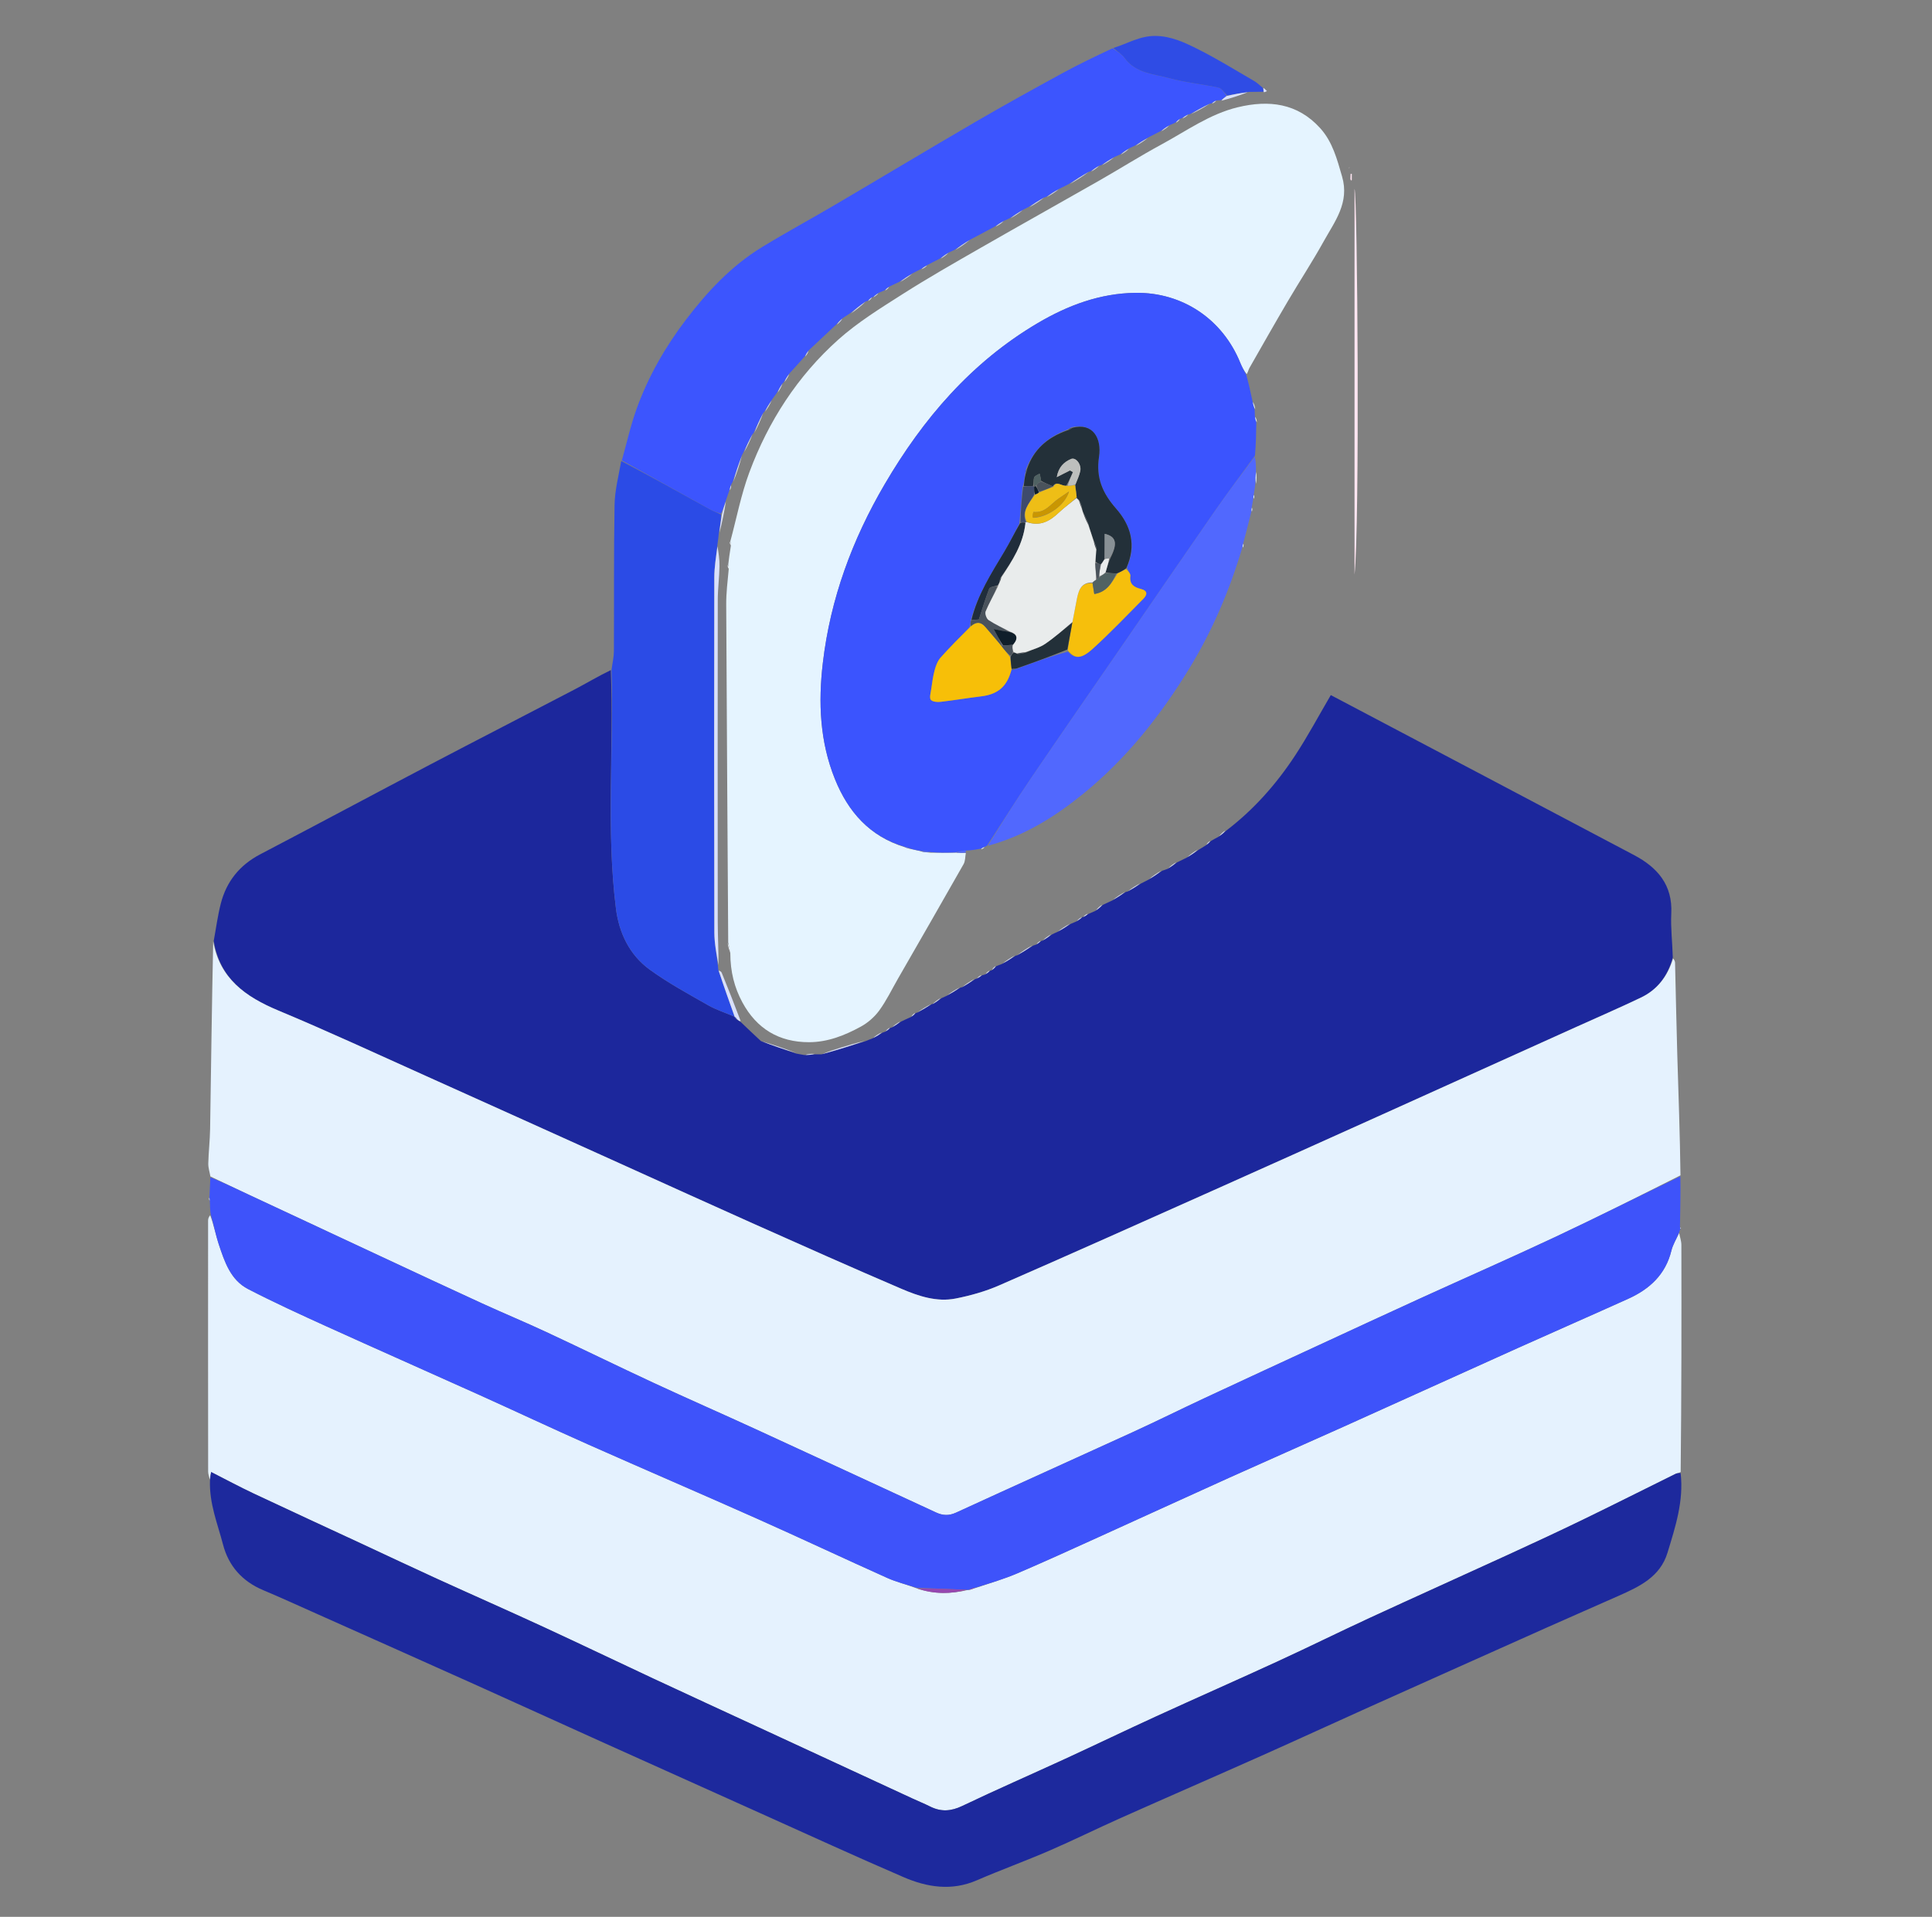 <svg version="1.1" id="Layer_1" xmlns="http://www.w3.org/2000/svg" xmlns:xlink="http://www.w3.org/1999/xlink" x="0px" y="0px"
	 width="100%" viewBox="0 0 910 903" enable-background="new 0 0 910 903" xml:space="preserve">
<rect x="0" y="0" width="910" height="903" fill="#808080" stroke="none"/>
<path fill="#1C279C" opacity="1" stroke="none" 
	d="
M486.671,445.44 
	C486.99,445.343 487.31,445.246 488.111,444.968 
	C489.22,444.277 489.848,443.767 490.476,443.257 
	C490.476,443.257 490.814,443.21 491.242,443.066 
	C492.929,442.028 494.189,441.134 495.449,440.24 
	C496.139,439.885 496.829,439.529 498.092,439.008 
	C500.567,437.629 502.469,436.414 504.371,435.2 
	C505.101,434.892 505.831,434.584 507.081,434.055 
	C508.392,433.218 509.182,432.603 509.973,431.988 
	C509.973,431.988 510,432.003 510.315,431.968 
	C511.327,431.466 512.024,430.999 512.72,430.531 
	C513.654,430.107 514.588,429.682 516.074,429.04 
	C517.581,427.969 518.536,427.116 519.491,426.263 
	C520.837,425.626 522.183,424.989 524.091,424.107 
	C526.536,422.628 528.419,421.396 530.303,420.163 
	C530.303,420.163 530.701,420.123 531.183,419.969 
	C533.581,418.616 535.498,417.418 537.414,416.22 
	C538.495,415.657 539.575,415.095 541.194,414.286 
	C543.617,412.762 545.502,411.484 547.387,410.207 
	C548.138,409.963 548.89,409.719 550.165,409.226 
	C551.941,408.064 553.194,407.151 554.446,406.237 
	C555.79,405.561 557.134,404.885 559.058,403.986 
	C561.282,402.619 562.927,401.475 564.572,400.331 
	C565.598,399.695 566.625,399.06 568.124,398.154 
	C569.178,397.316 569.759,396.748 570.341,396.18 
	C571.412,395.565 572.483,394.949 574.098,394.1 
	C575.613,393.014 576.585,392.162 577.557,391.311 
	C590.528,381.44 601.183,369.372 610.07,355.833 
	C616.067,346.697 621.224,337.009 626.823,327.452 
	C674.325,352.505 722.031,377.62 769.683,402.834 
	C780.65,408.637 787.884,416.844 787.196,430.376 
	C786.86,436.992 787.706,443.667 787.91,451.051 
	C785.459,459.996 780.589,466.283 772.9,469.96 
	C762.594,474.888 752.1,479.425 741.686,484.127 
	C710.751,498.096 679.825,512.083 648.879,526.025 
	C623.162,537.612 597.44,549.19 571.685,560.691 
	C538.047,575.712 504.429,590.781 470.666,605.519 
	C464.131,608.372 457.084,610.365 450.074,611.738 
	C441.2,613.475 432.647,610.6 424.631,607.17 
	C401.367,597.215 378.258,586.894 355.148,576.585 
	C334.109,567.199 313.15,557.636 292.152,548.16 
	C261.737,534.434 231.337,520.677 200.897,507.007 
	C177.655,496.569 154.533,485.833 131.028,476.018 
	C115.608,469.579 103.488,460.926 100.673,443.22 
	C101.757,437.371 102.524,431.442 103.993,425.691 
	C106.669,415.215 112.894,407.514 122.623,402.428 
	C149.292,388.485 175.807,374.248 202.453,360.26 
	C225.143,348.349 247.951,336.663 270.66,324.788 
	C276.343,321.816 281.844,318.497 287.717,315.678 
	C289.161,353.346 285.449,390.781 290.119,428.014 
	C291.554,439.46 296.501,449.857 306.004,456.768 
	C314.65,463.055 324.153,468.199 333.466,473.516 
	C337.414,475.769 341.844,477.176 346.036,478.979 
	C346.017,478.991 346.021,478.949 346.048,479.22 
	C346.35,479.715 346.625,479.941 347.135,480.338 
	C347.853,480.804 348.336,481.098 348.82,481.393 
	C351.853,484.288 354.885,487.183 358.417,490.455 
	C364.302,492.667 369.687,494.503 375.072,496.338 
	C376.141,496.517 377.211,496.696 378.912,497.025 
	C380.998,497.01 382.45,496.846 383.903,496.682 
	C384.67,496.674 385.437,496.666 386.954,496.691 
	C394.367,494.64 401.029,492.556 407.692,490.472 
	C408.63,490.08 409.568,489.688 411.092,489.13 
	C413.015,488.135 414.352,487.305 415.69,486.475 
	C416.01,486.369 416.331,486.264 417.115,485.962 
	C418.193,485.252 418.807,484.739 419.42,484.225 
	C419.42,484.225 419.78,484.161 420.215,483.986 
	C421.914,482.953 423.179,482.096 424.443,481.238 
	C425.791,480.596 427.139,479.954 429.052,479.118 
	C430.206,478.35 430.794,477.776 431.382,477.201 
	C431.382,477.201 431.764,477.14 432.213,476.971 
	C434.772,475.535 436.88,474.267 438.988,473 
	C438.988,473 439,473.002 439.341,472.979 
	C440.937,472.049 442.192,471.144 443.447,470.238 
	C444.156,469.91 444.865,469.583 446.118,469.02 
	C448.587,467.601 450.511,466.417 452.435,465.232 
	C452.435,465.232 452.787,465.211 453.238,465.057 
	C455.59,463.671 457.49,462.439 459.391,461.207 
	C459.391,461.207 459.77,461.145 460.188,460.986 
	C461.291,460.364 461.977,459.9 462.662,459.437 
	C462.986,459.359 463.309,459.281 464.119,459.022 
	C465.23,458.313 465.854,457.784 466.478,457.256 
	C466.478,457.256 466.824,457.201 467.216,457.042 
	C468.163,456.304 468.718,455.726 469.273,455.147 
	C470.022,454.842 470.771,454.537 472.096,454.045 
	C474.579,452.642 476.486,451.425 478.393,450.209 
	C478.393,450.209 478.763,450.179 479.219,450.009 
	C482.007,448.373 484.339,446.907 486.671,445.44 
z"/>
<path fill="#E5F2FE" opacity="1" stroke="none" 
	d="
M98.829,696.998 
	C98.554,695.741 98.04,694.485 98.039,693.228 
	C97.996,653.817 98.001,614.406 98.019,574.996 
	C98.019,574.185 98.266,573.375 98.996,572.493 
	C100.729,577.03 101.566,581.736 103.061,586.223 
	C105.792,594.423 108.597,603.004 116.871,607.278 
	C129.01,613.549 141.453,619.251 153.901,624.9 
	C177.709,635.706 201.631,646.26 225.467,657.005 
	C242.74,664.792 259.887,672.86 277.202,680.55 
	C303.629,692.288 330.206,703.687 356.617,715.46 
	C377.132,724.604 397.453,734.18 417.947,743.371 
	C422.321,745.333 427.069,746.461 431.906,748.299 
	C440.081,751.124 448.035,750.913 456.004,748.988 
	C455.993,748.989 455.981,749.01 456.357,749.048 
	C457.632,748.725 458.532,748.364 459.803,747.994 
	C466.501,745.752 472.964,743.841 479.121,741.214 
	C491.842,735.785 504.421,730.019 517.022,724.312 
	C537.777,714.911 558.478,705.392 579.247,696.024 
	C596.972,688.029 614.784,680.228 632.517,672.25 
	C659.971,659.897 687.375,647.432 714.831,635.082 
	C732.165,627.284 749.585,619.678 766.906,611.852 
	C776.966,607.307 784.504,600.434 787.251,589.161 
	C787.955,586.272 789.655,583.626 790.898,580.868 
	C791.265,582.743 791.949,584.617 791.953,586.493 
	C792.022,622.01 792.01,657.528 791.614,693.457 
	C790.562,694.004 789.846,694.011 789.267,694.296 
	C774.694,701.493 760.182,708.815 745.559,715.91 
	C734.038,721.498 722.42,726.89 710.782,732.231 
	C688.939,742.255 667.014,752.099 645.194,762.172 
	C630.817,768.809 616.625,775.849 602.239,782.467 
	C583.125,791.259 563.869,799.742 544.738,808.497 
	C530.355,815.08 516.105,821.95 501.739,828.568 
	C485.578,836.011 469.26,843.122 453.208,850.789 
	C447.944,853.304 443.237,853.606 438.135,851.057 
	C435.383,849.682 432.522,848.527 429.728,847.234 
	C405.694,836.115 381.665,824.987 357.633,813.864 
	C340.966,806.149 324.275,798.485 307.634,790.715 
	C290.389,782.664 273.24,774.408 255.959,766.435 
	C239.289,758.743 222.483,751.347 205.78,743.727 
	C194.242,738.463 182.781,733.03 171.281,727.685 
	C154.003,719.654 136.69,711.699 119.455,703.578 
	C112.786,700.436 106.288,696.93 99.445,693.455 
	C99.166,695.062 98.997,696.03 98.829,696.998 
z"/>
<path fill="#E5F2FE" opacity="1" stroke="none" 
	d="
M100.425,443.521 
	C103.488,460.926 115.608,469.579 131.028,476.018 
	C154.533,485.833 177.655,496.569 200.897,507.007 
	C231.337,520.677 261.737,534.434 292.152,548.16 
	C313.15,557.636 334.109,567.199 355.148,576.585 
	C378.258,586.894 401.367,597.215 424.631,607.17 
	C432.647,610.6 441.2,613.475 450.074,611.738 
	C457.084,610.365 464.131,608.372 470.666,605.519 
	C504.429,590.781 538.047,575.712 571.685,560.691 
	C597.44,549.19 623.162,537.612 648.879,526.025 
	C679.825,512.083 710.751,498.096 741.686,484.127 
	C752.1,479.425 762.594,474.888 772.9,469.96 
	C780.589,466.283 785.459,459.996 788.03,451.52 
	C788.504,452.006 788.951,452.752 788.971,453.509 
	C789.344,467.904 789.588,482.303 790.02,496.696 
	C790.584,515.532 791.288,534.364 791.53,553.689 
	C771.571,563.736 752.126,573.528 732.429,582.783 
	C711.342,592.691 689.999,602.053 668.801,611.727 
	C652.771,619.044 636.789,626.464 620.795,633.86 
	C602.973,642.101 585.144,650.327 567.354,658.636 
	C556.124,663.882 545.025,669.409 533.757,674.567 
	C505.963,687.291 478.082,699.821 450.307,712.585 
	C446.944,714.13 444.034,713.962 440.898,712.512 
	C412.515,699.39 384.148,686.235 355.735,673.179 
	C339.81,665.862 323.748,658.841 307.854,651.457 
	C290.924,643.593 274.163,635.367 257.245,627.477 
	C247.231,622.806 237.01,618.577 226.964,613.971 
	C211.052,606.676 195.202,599.246 179.337,591.848 
	C158.66,582.206 137.99,572.55 117.327,562.878 
	C111.235,560.026 105.177,557.101 99.104,554.21 
	C98.748,552.166 98.054,550.113 98.103,548.078 
	C98.232,542.642 98.881,537.216 98.967,531.78 
	C99.43,502.461 99.785,473.141 100.425,443.521 
z"/>
<path fill="#E5F4FF" opacity="1" stroke="none" 
	d="
M342.999,444 
	C342.669,390.906 342.309,337.812 342.057,284.717 
	C342.032,279.432 342.667,274.144 343.224,268.284 
	C343.303,267.14 343.156,266.57 343.008,265.999 
	C343.339,263.284 343.669,260.569 344.226,257.282 
	C344.303,256.14 344.154,255.57 344.006,254.999 
	C346.93,244.163 349.046,233.025 352.942,222.55 
	C361.915,198.422 375.701,177.088 394.937,159.92 
	C404.084,151.755 414.747,145.184 425.146,138.554 
	C437.152,130.898 449.555,123.85 461.911,116.757 
	C480.437,106.123 499.099,95.724 517.653,85.136 
	C527.523,79.503 537.147,73.425 547.136,68.018 
	C558.844,61.681 569.806,53.702 583.033,50.52 
	C597.633,47.008 611.09,48.54 621.805,60.35 
	C627.684,66.831 629.764,74.992 632.15,83.2 
	C635.717,95.475 628.699,104.309 623.474,113.716 
	C618.163,123.277 612.149,132.445 606.6,141.877 
	C600.476,152.288 594.516,162.797 588.529,173.289 
	C588.048,174.132 587.911,175.17 587.201,176.256 
	C585.927,174.594 584.965,172.835 584.218,170.99 
	C575.872,150.363 556.981,137.667 534.869,137.95 
	C518.089,138.165 502.948,143.847 488.72,152.247 
	C457.5,170.679 434.743,197.31 416.688,228.144 
	C401.453,254.159 391.14,282.003 387.579,312.213 
	C385.361,331.031 386.148,349.412 393.296,367.1 
	C399.484,382.412 409.579,394.002 426.207,399.124 
	C426.934,399.457 427.491,399.547 428.381,399.839 
	C430.487,400.329 432.259,400.619 434.261,401.186 
	C435.676,401.494 436.862,401.524 438.479,401.717 
	C442.592,401.78 446.273,401.681 450.357,401.689 
	C452.147,401.806 453.533,401.814 454.92,401.823 
	C454.592,403.587 454.704,405.6 453.868,407.076 
	C443.64,425.125 433.274,443.096 422.94,461.085 
	C420.062,466.095 417.539,471.365 414.156,476.009 
	C411.935,479.058 408.798,481.805 405.486,483.618 
	C397.944,487.748 389.93,490.951 381.109,490.97 
	C366.92,491.001 356.383,484.619 349.67,472.2 
	C345.938,465.298 344.006,457.81 343.989,449.067 
	C343.662,446.823 343.33,445.412 342.999,444 
z"/>
<path fill="#3E53FA" opacity="1" stroke="none" 
	d="
M99.094,554.65 
	C105.177,557.101 111.235,560.026 117.327,562.878 
	C137.99,572.55 158.66,582.206 179.337,591.848 
	C195.202,599.246 211.052,606.676 226.964,613.971 
	C237.01,618.577 247.231,622.806 257.245,627.477 
	C274.163,635.367 290.924,643.593 307.854,651.457 
	C323.748,658.841 339.81,665.862 355.735,673.179 
	C384.148,686.235 412.515,699.39 440.898,712.512 
	C444.034,713.962 446.944,714.13 450.307,712.585 
	C478.082,699.821 505.963,687.291 533.757,674.567 
	C545.025,669.409 556.124,663.882 567.354,658.636 
	C585.144,650.327 602.973,642.101 620.795,633.86 
	C636.789,626.464 652.771,619.044 668.801,611.727 
	C689.999,602.053 711.342,592.691 732.429,582.783 
	C752.126,573.528 771.571,563.736 791.472,554.163 
	C791.618,561.875 791.42,569.605 791.288,577.92 
	C791.354,578.507 791.477,578.848 791.477,578.848 
	C791.309,579.287 791.141,579.726 790.935,580.516 
	C789.655,583.626 787.955,586.272 787.251,589.161 
	C784.504,600.434 776.966,607.307 766.906,611.852 
	C749.585,619.678 732.165,627.284 714.831,635.082 
	C687.375,647.432 659.971,659.897 632.517,672.25 
	C614.784,680.228 596.972,688.029 579.247,696.024 
	C558.478,705.392 537.777,714.911 517.022,724.312 
	C504.421,730.019 491.842,735.785 479.121,741.214 
	C472.964,743.841 466.501,745.752 459.406,747.949 
	C457.752,748.278 456.867,748.644 455.981,749.01 
	C455.981,749.01 455.993,748.989 455.537,748.934 
	C447.269,748.577 439.457,748.275 431.645,747.973 
	C427.069,746.461 422.321,745.333 417.947,743.371 
	C397.453,734.18 377.132,724.604 356.617,715.46 
	C330.206,703.687 303.629,692.288 277.202,680.55 
	C259.887,672.86 242.74,664.792 225.467,657.005 
	C201.631,646.26 177.709,635.706 153.901,624.9 
	C141.453,619.251 129.01,613.549 116.871,607.278 
	C108.597,603.004 105.792,594.423 103.061,586.223 
	C101.566,581.736 100.729,577.03 99.289,572.192 
	C98.946,570.219 98.91,568.476 98.856,566.021 
	C98.777,564.911 98.717,564.513 98.657,564.116 
	C98.799,561.107 98.941,558.098 99.094,554.65 
z"/>
<path fill="#1D299D" opacity="1" stroke="none" 
	d="
M98.904,697.451 
	C98.997,696.03 99.166,695.062 99.445,693.455 
	C106.288,696.93 112.786,700.436 119.455,703.578 
	C136.69,711.699 154.003,719.654 171.281,727.685 
	C182.781,733.03 194.242,738.463 205.78,743.727 
	C222.483,751.347 239.289,758.743 255.959,766.435 
	C273.24,774.408 290.389,782.664 307.634,790.715 
	C324.275,798.485 340.966,806.149 357.633,813.864 
	C381.665,824.987 405.694,836.115 429.728,847.234 
	C432.522,848.527 435.383,849.682 438.135,851.057 
	C443.237,853.606 447.944,853.304 453.208,850.789 
	C469.26,843.122 485.578,836.011 501.739,828.568 
	C516.105,821.95 530.355,815.08 544.738,808.497 
	C563.869,799.742 583.125,791.259 602.239,782.467 
	C616.625,775.849 630.817,768.809 645.194,762.172 
	C667.014,752.099 688.939,742.255 710.782,732.231 
	C722.42,726.89 734.038,721.498 745.559,715.91 
	C760.182,708.815 774.694,701.493 789.267,694.296 
	C789.846,694.011 790.562,694.004 791.594,693.924 
	C793.134,707.087 789.132,719.312 785.392,731.544 
	C781.952,742.797 772.349,747.35 762.666,751.66 
	C751.367,756.69 740.019,761.611 728.726,766.655 
	C700.874,779.095 673.03,791.553 645.205,804.053 
	C628.186,811.699 611.244,819.518 594.203,827.115 
	C572.093,836.971 549.892,846.626 527.782,856.484 
	C516.585,861.477 505.591,866.933 494.341,871.798 
	C483.023,876.693 471.408,880.901 460.092,885.801 
	C448.263,890.925 436.734,889.111 425.63,884.325 
	C402.866,874.514 380.337,864.16 357.722,854.004 
	C332.626,842.734 307.534,831.455 282.455,820.145 
	C262.648,811.212 242.886,802.18 223.067,793.275 
	C198.347,782.169 173.592,771.141 148.846,760.095 
	C140.567,756.399 132.318,752.629 123.963,749.111 
	C114.132,744.971 107.692,737.788 105.042,727.603 
	C102.499,717.83 98.517,708.305 98.904,697.451 
z"/>
<path fill="#3B54FE" opacity="1" stroke="none" 
	d="
M449.955,401.581 
	C446.273,401.681 442.592,401.78 438.386,401.42 
	C436.584,400.943 435.307,400.926 434.031,400.909 
	C432.259,400.619 430.487,400.329 428.333,399.582 
	C427.313,399.043 426.675,398.962 426.037,398.881 
	C409.579,394.002 399.484,382.412 393.296,367.1 
	C386.148,349.412 385.361,331.031 387.579,312.213 
	C391.14,282.003 401.453,254.159 416.688,228.144 
	C434.743,197.31 457.5,170.679 488.72,152.247 
	C502.948,143.847 518.089,138.165 534.869,137.95 
	C556.981,137.667 575.872,150.363 584.218,170.99 
	C584.965,172.835 585.927,174.594 587.031,176.659 
	C588.142,180.695 589.011,184.466 589.94,188.965 
	C590.323,190.798 590.646,191.903 590.97,193.008 
	C591.003,193.758 591.035,194.509 591.055,196.005 
	C591.274,197.513 591.507,198.276 591.739,199.039 
	C591.667,204.027 591.595,209.014 591.108,214.616 
	C584.467,223.812 578.092,232.29 572.045,240.997 
	C557.68,261.683 543.473,282.48 529.196,303.228 
	C514.809,324.137 500.327,344.982 486.061,365.973 
	C478.825,376.619 471.971,387.525 464.945,398.314 
	C464.79,398.45 464.635,398.587 463.955,398.865 
	C462.935,399.277 462.439,399.548 461.944,399.819 
	C459.875,400.202 457.806,400.584 455.113,400.667 
	C452.978,400.772 451.466,401.177 449.955,401.581 
M479.306,314.898 
	C487.079,312.035 494.853,309.173 502.985,307.01 
	C506.218,310.494 509.231,310.599 514.753,305.58 
	C522.992,298.092 530.689,290.003 538.535,282.089 
	C540.468,280.14 540.65,278.272 537.346,277.449 
	C534.155,276.655 531.867,275.264 532.418,271.272 
	C532.559,270.25 531.307,269.036 530.845,267.136 
	C535.418,256.757 532.646,247.52 525.65,239.552 
	C519.397,232.429 516.129,225.128 517.645,215.247 
	C519.001,206.409 514.71,198.962 504.53,201.298 
	C503.911,201.749 503.292,202.2 501.936,202.716 
	C493.259,206.106 486.866,211.791 483.294,220.977 
	C483.178,221.64 483.063,222.304 482.727,223.703 
	C482.556,225.481 482.384,227.259 481.599,229.583 
	C481.188,235.06 480.776,240.537 480.091,246.728 
	C477.791,251.056 475.666,255.487 473.157,259.69 
	C466.978,270.038 460.405,280.175 457.19,292.586 
	C457.128,293.388 457.066,294.191 456.602,295.521 
	C452.057,300.254 447.387,304.875 443.039,309.782 
	C441.643,311.359 440.797,313.61 440.237,315.697 
	C439.416,318.758 439.023,321.941 438.559,325.088 
	C438.33,326.641 437.709,328.733 438.438,329.663 
	C439.174,330.602 441.405,330.809 442.902,330.638 
	C449.314,329.907 455.685,328.819 462.094,328.048 
	C470.143,327.08 474.434,323.357 476.491,315.17 
	C476.491,315.17 476.511,315.083 476.735,315.626 
	C477.341,315.463 477.947,315.3 479.306,314.898 
z"/>
<path fill="#3C55FE" opacity="1" stroke="none" 
	d="
M560.543,53.726 
	C560.543,53.726 560.224,53.753 559.767,53.862 
	C558.391,54.558 557.471,55.146 556.552,55.733 
	C556.552,55.733 556.225,55.811 555.807,55.954 
	C554.785,56.649 554.182,57.201 553.579,57.752 
	C552.885,58.098 552.191,58.445 550.928,58.955 
	C549.112,60.006 547.865,60.893 546.618,61.779 
	C544.878,62.677 543.138,63.574 540.845,64.752 
	C538.351,66.241 536.41,67.451 534.469,68.661 
	C533.77,68.977 533.071,69.294 531.865,69.851 
	C530.101,70.979 528.844,71.868 527.588,72.757 
	C526.882,73.092 526.177,73.426 524.906,73.965 
	C522.452,75.384 520.563,76.598 518.673,77.812 
	C518.673,77.812 518.306,77.873 517.831,78.003 
	C516.097,79.006 514.838,79.88 513.578,80.753 
	C513.578,80.753 513.243,80.813 512.772,80.953 
	C509.355,82.95 506.41,84.806 503.464,86.663 
	C502.153,87.359 500.841,88.054 498.934,88.937 
	C496.445,90.352 494.554,91.579 492.662,92.807 
	C492.662,92.806 492.298,92.886 491.823,93.026 
	C489.029,94.628 486.71,96.089 484.391,97.551 
	C483.728,97.905 483.066,98.258 481.853,98.831 
	C479.407,100.293 477.512,101.536 475.617,102.778 
	C474.91,103.133 474.204,103.488 472.935,104.005 
	C471.096,105.021 469.82,105.876 468.544,106.73 
	C464.888,108.707 461.233,110.685 456.955,112.897 
	C454.075,114.668 451.817,116.203 449.559,117.739 
	C448.86,118.072 448.16,118.405 446.912,118.944 
	C445.136,120.039 443.909,120.928 442.682,121.818 
	C440.935,122.733 439.188,123.648 436.896,124.795 
	C435.45,125.617 434.55,126.207 433.65,126.797 
	C432.554,127.36 431.458,127.924 429.825,128.759 
	C427.388,130.274 425.49,131.518 423.591,132.761 
	C422.229,133.424 420.867,134.087 418.965,134.969 
	C417.824,135.718 417.223,136.25 416.621,136.781 
	C415.906,137.1 415.19,137.419 413.938,137.924 
	C412.623,138.755 411.843,139.399 411.064,140.043 
	C411.064,140.043 411.009,139.999 410.706,140.048 
	C409.807,140.657 409.209,141.217 408.612,141.776 
	C408.612,141.776 408.265,141.845 407.804,141.985 
	C405.032,143.945 402.72,145.765 400.408,147.585 
	C399.395,148.259 398.382,148.933 396.888,149.879 
	C395.553,151.073 394.701,151.995 393.848,152.917 
	C389.702,156.822 385.556,160.727 380.955,165.007 
	C379.99,166.251 379.481,167.121 378.972,167.991 
	C376.759,170.49 374.545,172.989 371.876,175.877 
	C370.668,177.525 369.915,178.782 369.162,180.04 
	C369.162,180.04 368.894,180.306 368.551,180.63 
	C367.46,182.297 366.711,183.639 365.963,184.98 
	C365.264,185.969 364.566,186.958 363.507,188.413 
	C362.097,190.585 361.048,192.292 359.999,193.999 
	C359.999,193.999 359.765,194.212 359.445,194.553 
	C357.736,197.924 356.346,200.955 354.956,203.987 
	C354.956,203.987 354.734,204.201 354.42,204.531 
	C352.798,207.588 351.49,210.315 350.182,213.042 
	C350.035,213.362 349.888,213.682 349.439,214.475 
	C347.783,218.971 346.428,222.995 345.074,227.018 
	C344.923,227.319 344.772,227.62 344.356,228.356 
	C343.897,229.557 343.705,230.322 343.513,231.087 
	C343.031,232.488 342.549,233.889 341.852,235.906 
	C341.081,238.356 340.526,240.191 339.595,242.018 
	C337.714,241.397 336.127,240.93 334.714,240.149 
	C320.76,232.429 306.835,224.658 292.902,216.901 
	C295.199,208.744 297.02,200.415 299.897,192.467 
	C305.393,177.279 313.393,163.334 323.174,150.502 
	C333.261,137.269 344.589,125.171 358.918,116.414 
	C370.174,109.534 381.796,103.255 393.17,96.565 
	C415.342,83.524 437.389,70.27 459.615,57.324 
	C473.014,49.519 486.598,42.024 500.208,34.588 
	C507.853,30.411 515.719,26.636 524.046,22.745 
	C526.342,24.315 528.437,25.56 529.75,27.372 
	C534.975,34.577 543.38,34.786 550.753,36.836 
	C558.293,38.933 566.224,39.59 573.896,41.275 
	C575.473,41.621 576.664,43.725 577.779,45.209 
	C576.703,46.001 575.883,46.604 575.062,47.207 
	C574.61,47.213 574.159,47.219 573.1,47.276 
	C571.853,47.799 571.213,48.271 570.573,48.742 
	C570.573,48.742 570.244,48.756 569.746,48.858 
	C566.347,50.549 563.445,52.138 560.543,53.726 
z"/>
<path fill="#2B4BE6" opacity="1" stroke="none" 
	d="
M292.625,217.174 
	C306.835,224.658 320.76,232.429 334.714,240.149 
	C336.127,240.93 337.714,241.397 339.624,242.406 
	C339.545,245.564 339.062,248.325 338.58,251.087 
	C338.409,252.79 338.239,254.493 337.878,256.93 
	C337.256,262.46 336.457,267.254 336.45,272.05 
	C336.362,327.793 336.347,383.536 336.47,439.278 
	C336.481,444.507 337.558,449.733 338.14,454.961 
	C338.179,455.413 338.218,455.866 338.332,456.987 
	C340.957,464.759 343.506,471.863 346.055,478.968 
	C341.844,477.176 337.414,475.769 333.466,473.516 
	C324.153,468.199 314.65,463.055 306.004,456.768 
	C296.501,449.857 291.554,439.46 290.119,428.014 
	C285.449,390.781 289.161,353.346 288.044,315.554 
	C288.457,312.342 289.139,309.596 289.154,306.846 
	C289.282,283.871 289.064,260.891 289.466,237.921 
	C289.586,231.082 291.342,224.271 292.625,217.174 
z"/>
<path fill="#5168FE" opacity="1" stroke="none" 
	d="
M465.298,398.429 
	C471.971,387.525 478.825,376.619 486.061,365.973 
	C500.327,344.982 514.809,324.137 529.196,303.228 
	C543.473,282.48 557.68,261.683 572.045,240.997 
	C578.092,232.29 584.467,223.812 591.009,215.069 
	C591.461,216.987 591.597,219.065 591.568,221.858 
	C591.353,224.389 591.302,226.206 591.251,228.023 
	C591.095,229.389 590.938,230.756 590.58,232.721 
	C590.337,233.89 590.296,234.459 590.254,235.028 
	C590.098,236.075 589.941,237.123 589.62,238.766 
	C589.435,239.921 589.414,240.48 589.393,241.04 
	C588.218,245.752 587.043,250.464 585.641,255.751 
	C585.316,256.889 585.218,257.451 585.119,258.013 
	C579.196,277.986 571.091,297.021 560.235,314.814 
	C546.639,337.099 530.565,357.397 510.23,373.933 
	C496.908,384.766 482.444,393.846 465.298,398.429 
z"/>
<path fill="#2F4CE5" opacity="1" stroke="none" 
	d="
M578.033,45.019 
	C576.664,43.725 575.473,41.621 573.896,41.275 
	C566.224,39.59 558.293,38.933 550.753,36.836 
	C543.38,34.786 534.975,34.577 529.75,27.372 
	C528.437,25.56 526.342,24.315 524.371,22.613 
	C530.835,20.65 536.845,16.851 544.224,16.929 
	C551.58,17.007 557.855,19.98 563.995,23.039 
	C573.154,27.603 581.876,33.045 590.75,38.172 
	C592.028,38.91 593.117,39.972 594.729,41.329 
	C595.134,42.256 595.103,42.74 595.072,43.223 
	C593.021,43.255 590.97,43.287 588.123,43.303 
	C584.229,43.864 581.131,44.442 578.033,45.019 
z"/>
<path fill="#D9E0FB" opacity="1" stroke="none" 
	d="
M338.42,454.66 
	C337.558,449.733 336.481,444.507 336.47,439.278 
	C336.347,383.536 336.362,327.793 336.45,272.05 
	C336.457,267.254 337.256,262.46 337.941,257.358 
	C338.444,260.3 338.944,263.553 338.888,266.796 
	C338.797,272.091 338.089,277.379 338.082,282.671 
	C338.016,333.291 338.019,383.911 338.072,434.53 
	C338.078,441.14 338.48,447.75 338.42,454.66 
z"/>
<path fill="#FFE5F1" opacity="1" stroke="none" 
	d="
M638.002,235 
	C638.002,185.664 638.002,136.828 638.002,88.98 
	C639.436,91.58 640.51,248.973 638.002,270.726 
	C638.002,258.984 638.002,247.242 638.002,235 
z"/>
<path fill="#D9E0FB" opacity="1" stroke="none" 
	d="
M346.036,478.979 
	C343.506,471.863 340.957,464.759 338.512,457.281 
	C339.066,457.351 339.718,457.713 339.937,458.25 
	C342.962,465.693 345.928,473.161 348.864,481.007 
	C348.336,481.098 347.853,480.804 347.13,480.049 
	C346.601,479.374 346.311,479.162 346.021,478.949 
	C346.021,478.949 346.017,478.991 346.036,478.979 
z"/>
<path fill="#D9E0FB" opacity="1" stroke="none" 
	d="
M407.289,490.345 
	C401.029,492.556 394.367,494.64 387.317,496.556 
	C389.969,495.426 393.002,494.447 396.047,493.507 
	C399.654,492.393 403.272,491.313 407.289,490.345 
z"/>
<path fill="#D9E0FB" opacity="1" stroke="none" 
	d="
M374.92,496.032 
	C369.687,494.503 364.302,492.667 358.742,490.531 
	C363.967,492.062 369.367,493.894 374.92,496.032 
z"/>
<path fill="#D9E0FB" opacity="1" stroke="none" 
	d="
M338.887,250.954 
	C339.062,248.325 339.545,245.564 339.999,242.414 
	C340.526,240.191 341.081,238.356 341.9,236.282 
	C341.173,240.969 340.184,245.896 338.887,250.954 
z"/>
<path fill="#D9E0FB" opacity="1" stroke="none" 
	d="
M577.779,45.209 
	C581.131,44.442 584.229,43.864 587.707,43.444 
	C583.902,44.954 579.718,46.308 575.297,47.434 
	C575.883,46.604 576.703,46.001 577.779,45.209 
z"/>
<path fill="#D9E0FB" opacity="1" stroke="none" 
	d="
M345.427,226.956 
	C346.428,222.995 347.783,218.971 349.429,214.741 
	C348.407,218.654 347.093,222.774 345.427,226.956 
z"/>
<path fill="#D9E0FB" opacity="1" stroke="none" 
	d="
M560.938,53.794 
	C563.445,52.138 566.347,50.549 569.619,48.963 
	C567.104,50.598 564.218,52.23 560.938,53.794 
z"/>
<path fill="#D9E0FB" opacity="1" stroke="none" 
	d="
M503.849,86.743 
	C506.41,84.806 509.355,82.95 512.66,81.081 
	C510.09,82.987 507.162,84.905 503.849,86.743 
z"/>
<path fill="#D9E0FB" opacity="1" stroke="none" 
	d="
M355.31,203.943 
	C356.346,200.955 357.736,197.924 359.419,194.709 
	C358.363,197.649 357.014,200.774 355.31,203.943 
z"/>
<path fill="#D9E0FB" opacity="1" stroke="none" 
	d="
M400.788,147.691 
	C402.72,145.765 405.032,143.945 407.686,142.116 
	C405.741,144.004 403.454,145.901 400.788,147.691 
z"/>
<path fill="#D9E0FB" opacity="1" stroke="none" 
	d="
M486.284,445.324 
	C484.339,446.907 482.007,448.373 479.329,449.86 
	C481.288,448.323 483.592,446.765 486.284,445.324 
z"/>
<path fill="#D9E0FB" opacity="1" stroke="none" 
	d="
M350.516,212.979 
	C351.49,210.315 352.798,207.588 354.404,204.684 
	C353.418,207.31 352.134,210.113 350.516,212.979 
z"/>
<path fill="#D9E0FB" opacity="1" stroke="none" 
	d="
M484.776,97.671 
	C486.71,96.089 489.029,94.628 491.694,93.161 
	C489.746,94.701 487.453,96.247 484.776,97.671 
z"/>
<path fill="#D9E0FB" opacity="1" stroke="none" 
	d="
M449.943,117.803 
	C451.817,116.203 454.075,114.668 456.678,113.108 
	C454.79,114.678 452.558,116.272 449.943,117.803 
z"/>
<path fill="#D9E0FB" opacity="1" stroke="none" 
	d="
M452.05,465.172 
	C450.511,466.417 448.587,467.601 446.317,468.799 
	C447.87,467.579 449.768,466.345 452.05,465.172 
z"/>
<path fill="#D9E0FB" opacity="1" stroke="none" 
	d="
M438.618,472.973 
	C436.88,474.267 434.772,475.535 432.317,476.809 
	C434.063,475.525 436.155,474.236 438.618,472.973 
z"/>
<path fill="#D9E0FB" opacity="1" stroke="none" 
	d="
M537.026,416.141 
	C535.498,417.418 533.581,418.616 531.32,419.823 
	C532.862,418.575 534.749,417.319 537.026,416.141 
z"/>
<path fill="#D9E0FB" opacity="1" stroke="none" 
	d="
M534.855,68.745 
	C536.41,67.451 538.351,66.241 540.642,65.009 
	C539.076,66.268 537.159,67.549 534.855,68.745 
z"/>
<path fill="#D9E0FB" opacity="1" stroke="none" 
	d="
M423.973,132.821 
	C425.49,131.518 427.388,130.274 429.637,129.003 
	C428.11,130.278 426.232,131.579 423.973,132.821 
z"/>
<path fill="#D9E0FB" opacity="1" stroke="none" 
	d="
M478.018,450.15 
	C476.486,451.425 474.579,452.642 472.325,453.844 
	C473.866,452.583 475.755,451.337 478.018,450.15 
z"/>
<path fill="#D9E0FB" opacity="1" stroke="none" 
	d="
M503.998,435.146 
	C502.469,436.414 500.567,437.629 498.319,438.822 
	C499.857,437.565 501.741,436.329 503.998,435.146 
z"/>
<path fill="#D9E0FB" opacity="1" stroke="none" 
	d="
M529.932,420.125 
	C528.419,421.396 526.536,422.628 524.305,423.867 
	C525.824,422.611 527.693,421.348 529.932,420.125 
z"/>
<path fill="#D9E0FB" opacity="1" stroke="none" 
	d="
M459.014,461.148 
	C457.49,462.439 455.59,463.671 453.341,464.914 
	C454.874,463.646 456.755,462.367 459.014,461.148 
z"/>
<path fill="#D9E0FB" opacity="1" stroke="none" 
	d="
M519.047,77.856 
	C520.563,76.598 522.452,75.384 524.691,74.17 
	C523.167,75.413 521.293,76.657 519.047,77.856 
z"/>
<path fill="#D9E0FB" opacity="1" stroke="none" 
	d="
M547.008,410.15 
	C545.502,411.484 543.617,412.762 541.38,414.043 
	C542.895,412.729 544.763,411.411 547.008,410.15 
z"/>
<path fill="#D9E0FB" opacity="1" stroke="none" 
	d="
M475.996,102.829 
	C477.512,101.536 479.407,100.293 481.653,99.035 
	C480.128,100.306 478.252,101.592 475.996,102.829 
z"/>
<path fill="#D9E0FB" opacity="1" stroke="none" 
	d="
M493.037,92.852 
	C494.554,91.579 496.445,90.352 498.688,89.142 
	C497.163,90.406 495.287,91.652 493.037,92.852 
z"/>
<path fill="#E5F4FF" opacity="1" stroke="none" 
	d="
M591.597,227.93 
	C591.302,226.206 591.353,224.389 591.624,222.263 
	C591.877,223.914 591.909,225.876 591.597,227.93 
z"/>
<path fill="#D9E0FB" opacity="1" stroke="none" 
	d="
M564.196,400.243 
	C562.927,401.475 561.282,402.619 559.302,403.77 
	C560.583,402.569 562.201,401.362 564.196,400.243 
z"/>
<path fill="#D9E0FB" opacity="1" stroke="none" 
	d="
M360.358,193.966 
	C361.048,192.292 362.097,190.585 363.439,188.714 
	C362.727,190.344 361.721,192.139 360.358,193.966 
z"/>
<path fill="#5168FE" opacity="1" stroke="none" 
	d="
M450.357,401.689 
	C451.466,401.177 452.978,400.772 454.718,400.623 
	C454.946,400.879 454.966,401.353 454.943,401.588 
	C453.533,401.814 452.147,401.806 450.357,401.689 
z"/>
<path fill="#D9E0FB" opacity="1" stroke="none" 
	d="
M383.669,496.45 
	C382.45,496.846 380.998,497.01 379.314,496.944 
	C380.534,496.548 381.984,496.383 383.669,496.45 
z"/>
<path fill="#F3FAFF" opacity="1" stroke="none" 
	d="
M342.727,444.237 
	C343.33,445.412 343.662,446.823 343.986,448.624 
	C343.471,447.5 342.963,445.987 342.727,444.237 
z"/>
<path fill="#D9E0FB" opacity="1" stroke="none" 
	d="
M495.078,440.173 
	C494.189,441.134 492.929,442.028 491.33,442.92 
	C492.23,441.981 493.469,441.043 495.078,440.173 
z"/>
<path fill="#D9E0FB" opacity="1" stroke="none" 
	d="
M443.046,121.865 
	C443.909,120.928 445.136,120.039 446.698,119.145 
	C445.826,120.064 444.618,120.988 443.046,121.865 
z"/>
<path fill="#D9E0FB" opacity="1" stroke="none" 
	d="
M443.073,470.175 
	C442.192,471.144 440.937,472.049 439.342,472.973 
	C440.234,472.031 441.466,471.071 443.073,470.175 
z"/>
<path fill="#D9E0FB" opacity="1" stroke="none" 
	d="
M424.075,481.171 
	C423.179,482.096 421.914,482.953 420.315,483.833 
	C421.223,482.937 422.465,482.021 424.075,481.171 
z"/>
<path fill="#D9E0FB" opacity="1" stroke="none" 
	d="
M554.072,406.171 
	C553.194,407.151 551.941,408.064 550.348,408.99 
	C551.237,408.036 552.467,407.071 554.072,406.171 
z"/>
<path fill="#D9E0FB" opacity="1" stroke="none" 
	d="
M415.316,486.347 
	C414.352,487.305 413.015,488.135 411.334,488.936 
	C412.307,488.011 413.624,487.115 415.316,486.347 
z"/>
<path fill="#D9E0FB" opacity="1" stroke="none" 
	d="
M468.911,106.796 
	C469.82,105.876 471.096,105.021 472.713,104.206 
	C471.795,105.117 470.536,105.99 468.911,106.796 
z"/>
<path fill="#E5F4FF" opacity="1" stroke="none" 
	d="
M591.243,192.804 
	C590.646,191.903 590.323,190.798 590.089,189.339 
	C590.625,190.19 591.071,191.395 591.243,192.804 
z"/>
<path fill="#D9E0FB" opacity="1" stroke="none" 
	d="
M369.501,179.995 
	C369.915,178.782 370.668,177.525 371.733,176.179 
	C371.31,177.377 370.575,178.663 369.501,179.995 
z"/>
<path fill="#D9E0FB" opacity="1" stroke="none" 
	d="
M366.318,184.947 
	C366.711,183.639 367.46,182.297 368.512,180.815 
	C368.101,182.088 367.388,183.501 366.318,184.947 
z"/>
<path fill="#D9E0FB" opacity="1" stroke="none" 
	d="
M546.984,61.837 
	C547.865,60.893 549.112,60.006 550.698,59.136 
	C549.808,60.067 548.579,60.981 546.984,61.837 
z"/>
<path fill="#D9E0FB" opacity="1" stroke="none" 
	d="
M527.958,72.822 
	C528.844,71.868 530.101,70.979 531.698,70.089 
	C530.802,71.02 529.565,71.953 527.958,72.822 
z"/>
<path fill="#D9E0FB" opacity="1" stroke="none" 
	d="
M513.949,80.819 
	C514.838,79.88 516.097,79.006 517.693,78.128 
	C516.793,79.043 515.556,79.964 513.949,80.819 
z"/>
<path fill="#D9E0FB" opacity="1" stroke="none" 
	d="
M577.19,391.228 
	C576.585,392.162 575.613,393.014 574.313,393.874 
	C574.93,392.969 575.876,392.057 577.19,391.228 
z"/>
<path fill="#D9E0FB" opacity="1" stroke="none" 
	d="
M394.194,152.93 
	C394.701,151.995 395.553,151.073 396.731,150.14 
	C396.218,151.067 395.379,152.005 394.194,152.93 
z"/>
<path fill="#D9E0FB" opacity="1" stroke="none" 
	d="
M519.13,426.191 
	C518.536,427.116 517.581,427.969 516.3,428.825 
	C516.906,427.924 517.838,427.021 519.13,426.191 
z"/>
<path fill="#E5F4FF" opacity="1" stroke="none" 
	d="
M591.997,198.927 
	C591.507,198.276 591.274,197.513 591.177,196.362 
	C591.626,196.92 591.94,197.867 591.997,198.927 
z"/>
<path fill="#D9E0FB" opacity="1" stroke="none" 
	d="
M434.025,126.867 
	C434.55,126.207 435.45,125.617 436.69,125.049 
	C436.153,125.693 435.276,126.315 434.025,126.867 
z"/>
<path fill="#D9E0FB" opacity="1" stroke="none" 
	d="
M556.938,55.815 
	C557.471,55.146 558.391,54.558 559.651,53.973 
	C559.103,54.615 558.214,55.256 556.938,55.815 
z"/>
<path fill="#D9E0FB" opacity="1" stroke="none" 
	d="
M509.63,431.965 
	C509.182,432.603 508.392,433.218 507.288,433.833 
	C507.746,433.203 508.517,432.573 509.63,431.965 
z"/>
<path fill="#D9E0FB" opacity="1" stroke="none" 
	d="
M411.406,140.052 
	C411.843,139.399 412.623,138.755 413.718,138.124 
	C413.271,138.778 412.509,139.419 411.406,140.052 
z"/>
<path fill="#FFE5F1" opacity="1" stroke="none" 
	d="
M636.06,84.371 
	C636.069,83.338 636.121,82.602 636.172,81.866 
	C636.358,81.874 636.544,81.882 636.73,81.89 
	C636.73,82.878 636.735,83.865 636.716,84.853 
	C636.715,84.911 636.475,85.039 636.415,85.007 
	C636.287,84.938 636.203,84.786 636.06,84.371 
z"/>
<path fill="#D9E0FB" opacity="1" stroke="none" 
	d="
M595.251,43.437 
	C595.103,42.74 595.134,42.256 595.062,41.422 
	C595.553,41.685 596.148,42.3 596.743,42.915 
	C596.305,43.16 595.868,43.405 595.251,43.437 
z"/>
<path fill="#D9E0FB" opacity="1" stroke="none" 
	d="
M379.307,167.962 
	C379.481,167.121 379.99,166.251 380.803,165.31 
	C380.618,166.137 380.129,167.035 379.307,167.962 
z"/>
<path fill="#F3FAFF" opacity="1" stroke="none" 
	d="
M342.78,266.143 
	C343.156,266.57 343.303,267.14 343.225,267.855 
	C342.85,267.429 342.701,266.858 342.78,266.143 
z"/>
<path fill="#D9E0FB" opacity="1" stroke="none" 
	d="
M408.964,141.829 
	C409.209,141.217 409.807,140.657 410.72,140.081 
	C410.463,140.67 409.889,141.275 408.964,141.829 
z"/>
<path fill="#D9E0FB" opacity="1" stroke="none" 
	d="
M570.892,48.814 
	C571.213,48.271 571.853,47.799 572.79,47.417 
	C572.462,47.966 571.837,48.426 570.892,48.814 
z"/>
<path fill="#D9E0FB" opacity="1" stroke="none" 
	d="
M416.96,136.839 
	C417.223,136.25 417.824,135.718 418.738,135.207 
	C418.467,135.784 417.883,136.34 416.96,136.839 
z"/>
<path fill="#D9E0FB" opacity="1" stroke="none" 
	d="
M553.93,57.809 
	C554.182,57.201 554.785,56.649 555.704,56.087 
	C555.44,56.672 554.861,57.268 553.93,57.809 
z"/>
<path fill="#D9E0FB" opacity="1" stroke="none" 
	d="
M343.819,230.963 
	C343.705,230.322 343.897,229.557 344.345,228.611 
	C344.443,229.232 344.284,230.036 343.819,230.963 
z"/>
<path fill="#D9E0FB" opacity="1" stroke="none" 
	d="
M419.083,484.163 
	C418.807,484.739 418.193,485.252 417.271,485.756 
	C417.557,485.198 418.151,484.65 419.083,484.163 
z"/>
<path fill="#D9E0FB" opacity="1" stroke="none" 
	d="
M431.036,477.152 
	C430.794,477.776 430.206,478.35 429.303,478.914 
	C429.556,478.304 430.123,477.704 431.036,477.152 
z"/>
<path fill="#D9E0FB" opacity="1" stroke="none" 
	d="
M569.995,396.138 
	C569.759,396.748 569.178,397.316 568.281,397.892 
	C568.527,397.299 569.089,396.697 569.995,396.138 
z"/>
<path fill="#E5F4FF" opacity="1" stroke="none" 
	d="
M590.536,234.98 
	C590.296,234.459 590.337,233.89 590.608,233.136 
	C590.83,233.612 590.824,234.272 590.536,234.98 
z"/>
<path fill="#E5F4FF" opacity="1" stroke="none" 
	d="
M462.083,400.077 
	C462.439,399.548 462.935,399.277 463.721,399.069 
	C463.416,399.534 462.819,399.935 462.083,400.077 
z"/>
<path fill="#D9E0FB" opacity="1" stroke="none" 
	d="
M512.356,430.392 
	C512.024,430.999 511.327,431.466 510.31,431.953 
	C510.657,431.4 511.325,430.826 512.356,430.392 
z"/>
<path fill="#E5F4FF" opacity="1" stroke="none" 
	d="
M585.41,257.979 
	C585.218,257.451 585.316,256.889 585.643,256.145 
	C585.815,256.624 585.758,257.285 585.41,257.979 
z"/>
<path fill="#D9E0FB" opacity="1" stroke="none" 
	d="
M490.134,443.193 
	C489.848,443.767 489.22,444.277 488.28,444.777 
	C488.575,444.221 489.184,443.676 490.134,443.193 
z"/>
<path fill="#F3FAFF" opacity="1" stroke="none" 
	d="
M343.778,255.144 
	C344.154,255.57 344.303,256.14 344.226,256.855 
	C343.85,256.429 343.701,255.859 343.778,255.144 
z"/>
<path fill="#D9E0FB" opacity="1" stroke="none" 
	d="
M468.934,455.111 
	C468.718,455.726 468.163,456.304 467.297,456.886 
	C467.522,456.286 468.058,455.681 468.934,455.111 
z"/>
<path fill="#E5F4FF" opacity="1" stroke="none" 
	d="
M589.659,240.982 
	C589.414,240.48 589.435,239.921 589.669,239.164 
	C589.896,239.619 589.911,240.272 589.659,240.982 
z"/>
<path fill="#D9E0FB" opacity="1" stroke="none" 
	d="
M466.129,457.189 
	C465.854,457.784 465.23,458.313 464.291,458.833 
	C464.577,458.258 465.179,457.69 466.129,457.189 
z"/>
<path fill="#D9E0FB" opacity="1" stroke="none" 
	d="
M462.309,459.318 
	C461.977,459.9 461.291,460.364 460.29,460.823 
	C460.635,460.28 461.296,459.74 462.309,459.318 
z"/>
<path fill="#FFE5F1" opacity="1" stroke="none" 
	d="
M635.651,78.73 
	C635.636,78.996 635.495,79.142 635.355,79.287 
	C635.411,79.061 635.468,78.835 635.651,78.73 
z"/>
<path fill="#E5F2FE" opacity="1" stroke="none" 
	d="
M98.478,564.248 
	C98.717,564.513 98.777,564.911 98.748,565.597 
	C98.539,565.384 98.419,564.882 98.478,564.248 
z"/>
<path fill="#E5F2FE" opacity="1" stroke="none" 
	d="
M791.587,578.796 
	C791.477,578.848 791.354,578.507 791.43,578.344 
	C791.776,578.297 791.839,578.485 791.587,578.796 
z"/>
<path fill="#2B4BE6" opacity="1" stroke="none" 
	d="
M346.048,479.22 
	C346.311,479.162 346.601,479.374 346.895,479.877 
	C346.625,479.941 346.35,479.715 346.048,479.22 
z"/>
<path fill="#9647B0" opacity="1" stroke="none" 
	d="
M431.906,748.298 
	C439.457,748.275 447.269,748.577 455.549,748.933 
	C448.035,750.913 440.081,751.124 431.906,748.298 
z"/>
<path fill="#9647B0" opacity="1" stroke="none" 
	d="
M456.357,749.048 
	C456.867,748.644 457.752,748.278 459.034,747.957 
	C458.532,748.364 457.632,748.725 456.357,749.048 
z"/>
<path fill="#5168FE" opacity="1" stroke="none" 
	d="
M434.261,401.186 
	C435.307,400.926 436.584,400.943 437.954,401.257 
	C436.862,401.524 435.676,401.494 434.261,401.186 
z"/>
<path fill="#5168FE" opacity="1" stroke="none" 
	d="
M426.207,399.124 
	C426.675,398.962 427.313,399.043 427.999,399.381 
	C427.491,399.547 426.934,399.457 426.207,399.124 
z"/>
<path fill="#233039" opacity="1" stroke="none" 
	d="
M505.098,201.529 
	C514.71,198.962 519.001,206.409 517.645,215.247 
	C516.129,225.128 519.397,232.429 525.65,239.552 
	C532.646,247.52 535.418,256.757 530.506,267.67 
	C528.893,268.874 527.62,269.544 525.875,270.161 
	C523.834,270.05 522.264,269.992 520.759,269.562 
	C521.458,267.132 522.092,265.072 523.059,262.817 
	C526.572,255.959 525.677,252.747 520.323,251.483 
	C520.323,255.384 520.323,259.293 520.204,263.501 
	C519.601,264.504 519.116,265.208 518.365,265.876 
	C517.446,265.569 516.794,265.297 516.099,264.589 
	C516.138,262.41 516.22,260.665 516.536,258.702 
	C516.296,257.296 515.822,256.109 515.167,254.599 
	C514.214,252.02 513.443,249.765 512.763,247.144 
	C512.082,245.15 511.311,243.523 510.339,241.651 
	C509.931,240.811 509.723,240.216 509.65,239.278 
	C509.411,237.919 509.038,236.904 508.271,235.564 
	C507.593,235.049 507.309,234.86 507.13,234.279 
	C506.934,232.106 506.634,230.325 506.544,228.25 
	C507.464,225.934 508.395,223.958 508.829,221.879 
	C509.469,218.811 506.748,215.242 504.456,216.224 
	C501.273,217.587 498.604,219.893 497.744,224.785 
	C500.469,223.405 502.229,222.515 503.989,221.624 
	C504.452,221.888 504.914,222.151 505.377,222.415 
	C504.435,224.515 503.493,226.616 502.225,228.752 
	C499.994,229.226 497.753,226.192 495.845,229.081 
	C493.816,228.162 492.053,227.509 490.378,226.528 
	C490.198,225.173 489.929,224.147 489.661,223.12 
	C488.783,223.694 487.425,224.093 487.137,224.883 
	C486.685,226.118 486.956,227.617 486.528,228.994 
	C484.827,229.001 483.52,229.019 482.213,229.037 
	C482.384,227.259 482.556,225.481 483.111,223.167 
	C483.591,222.021 483.688,221.409 483.784,220.798 
	C486.866,211.791 493.259,206.106 502.61,202.774 
	C503.889,202.398 504.493,201.964 505.098,201.529 
z"/>
<path fill="#F7BF08" opacity="1" stroke="none" 
	d="
M476.47,315.259 
	C474.434,323.357 470.143,327.08 462.094,328.048 
	C455.685,328.819 449.314,329.907 442.902,330.638 
	C441.405,330.809 439.174,330.602 438.438,329.663 
	C437.709,328.733 438.33,326.641 438.559,325.088 
	C439.023,321.941 439.416,318.758 440.237,315.697 
	C440.797,313.61 441.643,311.359 443.039,309.782 
	C447.387,304.875 452.057,300.254 457.136,295.213 
	C459.926,292.675 462.077,293.019 464.043,295.263 
	C466.644,298.231 469.177,301.258 471.869,304.559 
	C473.179,306.254 474.359,307.65 475.698,309.466 
	C476.061,311.677 476.265,313.468 476.47,315.259 
z"/>
<path fill="#F6BF0C" opacity="1" stroke="none" 
	d="
M526.346,270.215 
	C527.62,269.544 528.893,268.874 530.431,268.057 
	C531.307,269.036 532.559,270.25 532.418,271.272 
	C531.867,275.264 534.155,276.655 537.346,277.449 
	C540.65,278.272 540.468,280.14 538.535,282.089 
	C530.689,290.003 522.992,298.092 514.753,305.58 
	C509.231,310.599 506.218,310.494 502.923,306.323 
	C503.59,301.537 504.319,297.437 505.166,292.942 
	C505.912,289.191 506.513,285.831 507.169,282.482 
	C507.986,278.32 509.043,274.342 514.599,274.755 
	C514.919,276.624 515.153,278.124 515.422,279.843 
	C521.655,278.809 523.776,274.264 526.346,270.215 
z"/>
<path fill="#202D3B" opacity="1" stroke="none" 
	d="
M457.559,292.119 
	C460.405,280.175 466.978,270.038 473.157,259.69 
	C475.666,255.487 477.791,251.056 480.55,246.373 
	C481.661,246.021 482.312,246.024 483.006,246.428 
	C481.933,256.402 476.809,264.161 471.418,271.936 
	C470.991,272.61 470.836,273.269 470.713,274.213 
	C470.496,274.998 470.247,275.498 469.676,275.847 
	C468.171,276.236 466.266,276.496 465.927,277.366 
	C464.129,281.984 462.724,286.754 461.07,291.82 
	C460.135,291.9 458.847,292.009 457.559,292.119 
z"/>
<path fill="#233039" opacity="1" stroke="none" 
	d="
M505.047,293.338 
	C504.319,297.437 503.59,301.537 502.744,305.973 
	C494.853,309.173 487.079,312.035 478.597,314.974 
	C477.429,315.061 476.97,315.072 476.511,315.083 
	C476.511,315.083 476.491,315.17 476.48,315.215 
	C476.265,313.468 476.061,311.677 476.059,309.293 
	C476.568,308.277 476.875,307.854 477.485,307.439 
	C478.176,307.558 478.563,307.668 479.118,308.068 
	C480.558,308.091 481.83,307.823 483.414,307.326 
	C486.587,305.878 489.727,305.068 492.247,303.349 
	C496.713,300.303 500.801,296.705 505.047,293.338 
z"/>
<path fill="#4A535C" opacity="1" stroke="none" 
	d="
M457.375,292.352 
	C458.847,292.009 460.135,291.9 461.07,291.82 
	C462.724,286.754 464.129,281.984 465.927,277.366 
	C466.266,276.496 468.171,276.236 469.666,276.221 
	C468.028,280.489 465.871,284.146 464.262,288.029 
	C463.831,289.067 464.645,291.442 465.625,292.093 
	C468.752,294.17 472.227,295.725 475.174,297.622 
	C472.641,297.31 470.5,296.858 468.038,296.339 
	C469.522,299.143 470.791,301.54 471.981,304.019 
	C471.902,304.101 471.74,304.26 471.74,304.26 
	C469.177,301.258 466.644,298.231 464.043,295.263 
	C462.077,293.019 459.926,292.675 457.337,294.949 
	C457.066,294.191 457.128,293.388 457.375,292.352 
z"/>
<path fill="#3E4B6D" opacity="1" stroke="none" 
	d="
M482.964,246.027 
	C482.312,246.024 481.661,246.021 480.687,246.016 
	C480.776,240.537 481.188,235.06 481.906,229.31 
	C483.52,229.019 484.827,229.001 486.571,229.041 
	C487.009,229.099 487.075,229.209 487.067,229.567 
	C487.099,230.892 487.14,231.859 487.008,233.158 
	C484.653,237.341 481.125,240.805 483.214,245.983 
	C483.159,246.066 482.964,246.027 482.964,246.027 
z"/>
<path fill="#3E4B6D" opacity="1" stroke="none" 
	d="
M483.539,220.887 
	C483.688,221.409 483.591,222.021 483.221,222.8 
	C483.063,222.304 483.178,221.64 483.539,220.887 
z"/>
<path fill="#3E4B6D" opacity="1" stroke="none" 
	d="
M504.814,201.413 
	C504.493,201.964 503.889,202.398 502.978,202.742 
	C503.292,202.2 503.911,201.749 504.814,201.413 
z"/>
<path fill="#4A535C" opacity="1" stroke="none" 
	d="
M476.623,315.355 
	C476.97,315.072 477.429,315.061 478.22,315.094 
	C477.947,315.3 477.341,315.463 476.623,315.355 
z"/>
<path fill="#E9ECEC" opacity="1" stroke="none" 
	d="
M475.567,297.482 
	C472.227,295.725 468.752,294.17 465.625,292.093 
	C464.645,291.442 463.831,289.067 464.262,288.029 
	C465.871,284.146 468.028,280.489 469.989,276.373 
	C470.247,275.498 470.496,274.998 470.981,274.06 
	C471.375,273.056 471.532,272.489 471.689,271.922 
	C476.809,264.161 481.933,256.402 483.006,246.428 
	C482.964,246.027 483.159,246.066 483.604,245.956 
	C490.01,248.097 494.462,245.492 498.659,241.538 
	C501.28,239.07 504.226,236.948 507.026,234.671 
	C507.309,234.86 507.593,235.049 508.159,235.884 
	C508.8,237.561 509.158,238.591 509.516,239.622 
	C509.723,240.216 509.931,240.811 510.272,241.996 
	C511.161,244.227 511.916,245.869 512.672,247.511 
	C513.443,249.765 514.214,252.02 515.106,254.958 
	C515.586,256.735 515.944,257.828 516.303,258.921 
	C516.22,260.665 516.138,262.41 515.852,264.873 
	C515.957,268.044 516.265,270.497 516.205,273.15 
	C515.396,273.695 514.954,274.04 514.513,274.386 
	C509.043,274.342 507.986,278.32 507.169,282.482 
	C506.513,285.831 505.912,289.191 505.166,292.942 
	C500.801,296.705 496.713,300.303 492.247,303.349 
	C489.727,305.068 486.587,305.878 483.074,307.19 
	C481.265,307.448 480.108,307.613 478.951,307.778 
	C478.563,307.668 478.176,307.558 477.353,307.092 
	C476.864,305.79 476.81,304.843 477.127,303.706 
	C479.845,300.547 479.005,298.599 475.567,297.482 
z"/>
<path fill="#EEBE16" opacity="1" stroke="none" 
	d="
M507.13,234.279 
	C504.226,236.948 501.28,239.07 498.659,241.538 
	C494.462,245.492 490.01,248.097 483.659,245.873 
	C481.125,240.805 484.653,237.341 487.317,233.212 
	C488.347,232.69 488.896,232.445 489.677,231.923 
	C491.976,230.88 494.043,230.113 496.109,229.347 
	C497.753,226.192 499.994,229.226 502.604,228.844 
	C504.317,228.781 505.325,228.662 506.334,228.544 
	C506.634,230.325 506.934,232.106 507.13,234.279 
M486.75,243.946 
	C493.464,243.703 501.621,238.005 503.513,231.544 
	C501.509,232.903 500.073,233.871 498.644,234.848 
	C494.948,237.375 492.269,241.799 486.825,241.184 
	C486.644,241.163 486.269,242.854 486.75,243.946 
z"/>
<path fill="#BDBFBD" opacity="1" stroke="none" 
	d="
M506.544,228.25 
	C505.325,228.662 504.317,228.781 502.929,228.808 
	C503.493,226.616 504.435,224.515 505.377,222.415 
	C504.914,222.151 504.452,221.888 503.989,221.624 
	C502.229,222.515 500.469,223.405 497.744,224.785 
	C498.604,219.893 501.273,217.587 504.456,216.224 
	C506.748,215.242 509.469,218.811 508.829,221.879 
	C508.395,223.958 507.464,225.934 506.544,228.25 
z"/>
<path fill="#506263" opacity="1" stroke="none" 
	d="
M514.599,274.755 
	C514.954,274.04 515.396,273.695 516.37,273.117 
	C517.236,272.611 517.57,272.337 518.111,271.765 
	C519.11,270.956 519.902,270.445 520.694,269.934 
	C522.264,269.992 523.834,270.05 525.875,270.161 
	C523.776,274.264 521.655,278.809 515.422,279.843 
	C515.153,278.124 514.919,276.624 514.599,274.755 
z"/>
<path fill="#889095" opacity="1" stroke="none" 
	d="
M520.323,263.202 
	C520.323,259.293 520.323,255.384 520.323,251.483 
	C525.677,252.747 526.572,255.959 522.758,262.862 
	C521.523,263.137 520.923,263.169 520.323,263.202 
z"/>
<path fill="#E9ECEC" opacity="1" stroke="none" 
	d="
M520.204,263.501 
	C520.923,263.169 521.523,263.137 522.425,263.058 
	C522.092,265.072 521.458,267.132 520.759,269.562 
	C519.902,270.445 519.11,270.956 517.813,271.472 
	C517.749,269.622 518.19,267.767 518.632,265.912 
	C519.116,265.208 519.601,264.504 520.204,263.501 
z"/>
<path fill="#4A535C" opacity="1" stroke="none" 
	d="
M518.365,265.876 
	C518.19,267.767 517.749,269.622 517.605,271.77 
	C517.57,272.337 517.236,272.611 516.738,272.917 
	C516.265,270.497 515.957,268.044 515.896,265.308 
	C516.794,265.297 517.446,265.569 518.365,265.876 
z"/>
<path fill="#4A535C" opacity="1" stroke="none" 
	d="
M495.845,229.081 
	C494.043,230.113 491.976,230.88 489.553,231.563 
	C488.79,230.603 488.383,229.728 488.196,228.536 
	C488.581,228.021 488.745,227.823 488.956,227.646 
	C489.002,227.666 489.155,227.559 489.446,227.396 
	C489.922,227.107 490.106,226.981 490.29,226.856 
	C492.053,227.509 493.816,228.162 495.845,229.081 
z"/>
<path fill="#506263" opacity="1" stroke="none" 
	d="
M488.909,227.626 
	C488.745,227.823 488.581,228.021 487.98,228.648 
	C487.544,229.078 487.075,229.209 487.075,229.209 
	C487.075,229.209 487.009,229.099 486.965,229.052 
	C486.956,227.617 486.685,226.118 487.137,224.883 
	C487.425,224.093 488.783,223.694 489.661,223.12 
	C489.929,224.147 490.198,225.173 490.378,226.528 
	C490.106,226.981 489.922,227.107 489.4,227.356 
	C489.062,227.479 488.909,227.626 488.909,227.626 
z"/>
<path fill="#4A535C" opacity="1" stroke="none" 
	d="
M512.763,247.144 
	C511.916,245.869 511.161,244.227 510.473,242.241 
	C511.311,243.523 512.082,245.15 512.763,247.144 
z"/>
<path fill="#4A535C" opacity="1" stroke="none" 
	d="
M516.536,258.702 
	C515.944,257.828 515.586,256.735 515.288,255.283 
	C515.822,256.109 516.296,257.296 516.536,258.702 
z"/>
<path fill="#4A535C" opacity="1" stroke="none" 
	d="
M509.65,239.278 
	C509.158,238.591 508.8,237.561 508.554,236.209 
	C509.038,236.904 509.411,237.919 509.65,239.278 
z"/>
<path fill="#4A535C" opacity="1" stroke="none" 
	d="
M476.757,303.896 
	C476.81,304.843 476.864,305.79 477.05,307.084 
	C476.875,307.854 476.568,308.277 475.901,308.873 
	C474.359,307.65 473.179,306.254 471.869,304.559 
	C471.74,304.26 471.902,304.101 472.37,304.078 
	C474.145,304.002 475.451,303.949 476.757,303.896 
z"/>
<path fill="#4A535C" opacity="1" stroke="none" 
	d="
M471.418,271.936 
	C471.532,272.489 471.375,273.056 470.949,273.776 
	C470.836,273.269 470.991,272.61 471.418,271.936 
z"/>
<path fill="#4A535C" opacity="1" stroke="none" 
	d="
M479.118,308.068 
	C480.108,307.613 481.265,307.448 482.762,307.419 
	C481.83,307.823 480.558,308.091 479.118,308.068 
z"/>
<path fill="#0F1E2A" opacity="1" stroke="none" 
	d="
M477.127,303.706 
	C475.451,303.949 474.145,304.002 472.449,303.996 
	C470.791,301.54 469.522,299.143 468.038,296.339 
	C470.5,296.858 472.641,297.31 475.174,297.622 
	C479.005,298.599 479.845,300.547 477.127,303.706 
z"/>
<path fill="#0F1E2A" opacity="1" stroke="none" 
	d="
M487.067,229.567 
	C487.075,229.209 487.544,229.078 487.76,228.965 
	C488.383,229.728 488.79,230.603 489.321,231.84 
	C488.896,232.445 488.347,232.69 487.489,232.88 
	C487.14,231.859 487.099,230.892 487.067,229.567 
z"/>
<path fill="#C99602" opacity="1" stroke="none" 
	d="
M486.367,243.847 
	C486.269,242.854 486.644,241.163 486.825,241.184 
	C492.269,241.799 494.948,237.375 498.644,234.848 
	C500.073,233.871 501.509,232.903 503.513,231.544 
	C501.621,238.005 493.464,243.703 486.367,243.847 
z"/>
<path fill="#233039" opacity="1" stroke="none" 
	d="
M488.956,227.646 
	C488.909,227.626 489.062,227.479 489.108,227.519 
	C489.155,227.559 489.002,227.666 488.956,227.646 
z"/>
</svg>
